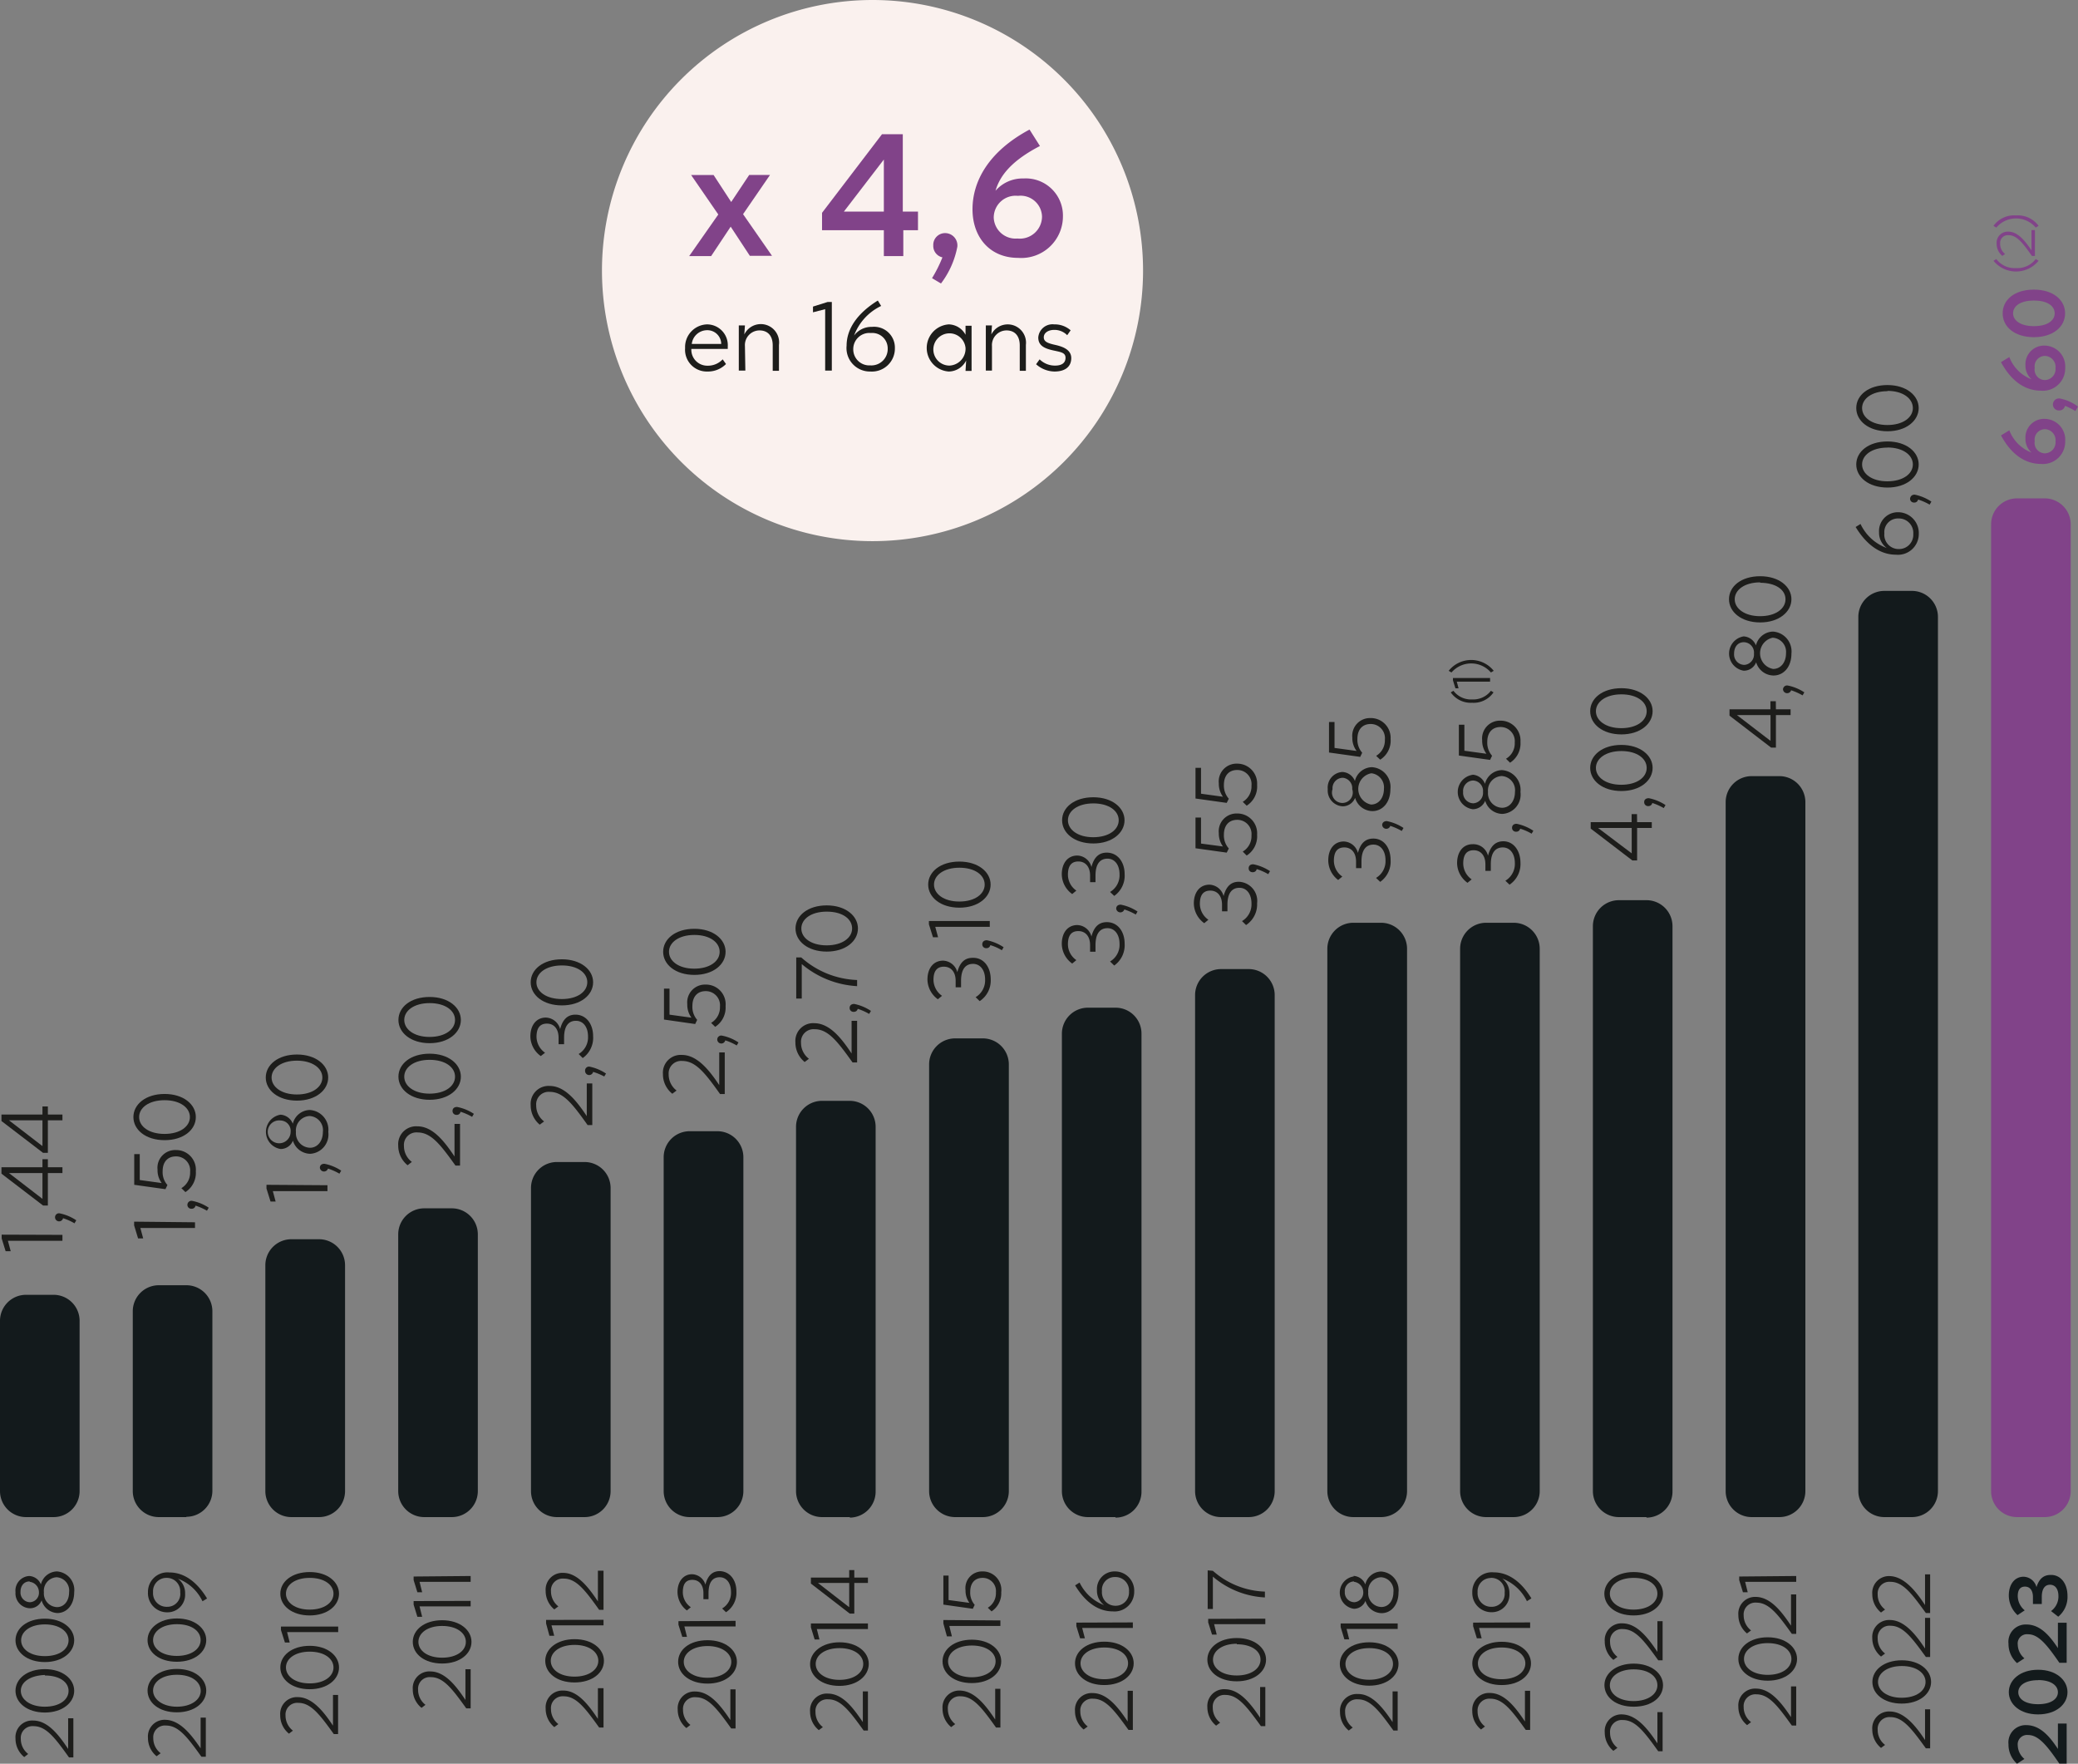 <?xml version="1.0" encoding="utf-8"?>
<svg xmlns="http://www.w3.org/2000/svg" viewBox="0 0 199.7 169.48">
  <rect x="0" y="0" width="199.7" height="169.48" fill="#808080" stroke="none"/>
  <defs>
    <style>.cls-1{fill:#faf1ee;}.cls-2{fill:#1d1d1b;}.cls-3,.cls-6{fill:#131a1c;}.cls-4,.cls-5{fill:#814389;}.cls-5,.cls-6{fill-rule:evenodd;}</style>
  </defs>
  <g id="Calque_2" data-name="Calque 2">
    <g id="Calque_1-2" data-name="Calque 1">
      <path class="cls-1" d="M109.85,26a26,26,0,1,1-26-26,26,26,0,0,1,26,26"/>
      <path class="cls-2" d="M172.62,151.44V152h-4.91l.25,1h-.46l-.36-1.17v-.34Z"/>
      <path class="cls-2" d="M172.12,156.21v-3h.5V157h-.42c-1.33-1.86-2.19-3-3.4-3a1.13,1.13,0,0,0-1.23,1.22,1.83,1.83,0,0,0,.71,1.45l-.39.29a2.28,2.28,0,0,1-.83-1.77,1.61,1.61,0,0,1,1.7-1.74C170.16,153.48,171.22,154.86,172.12,156.21Z"/>
      <path class="cls-2" d="M169.88,157.33c1.7,0,2.82.94,2.82,2.08s-1.11,2.09-2.82,2.09-2.82-.94-2.82-2.09S168.17,157.33,169.88,157.33Zm0,.56c-1.41,0-2.28.68-2.28,1.52s.87,1.53,2.28,1.53,2.28-.68,2.28-1.53S171.29,157.89,169.88,157.89Z"/>
      <path class="cls-2" d="M172.12,165v-2.95h.5v3.76h-.42c-1.33-1.85-2.19-3-3.4-3a1.13,1.13,0,0,0-1.23,1.22,1.81,1.81,0,0,0,.71,1.45l-.38.29a2.25,2.25,0,0,1-.84-1.77,1.61,1.61,0,0,1,1.7-1.74C170.16,162.27,171.22,163.65,172.12,165Z"/>
      <path class="cls-2" d="M2.8,151.44a1.27,1.27,0,0,1,1.13.81A1.63,1.63,0,0,1,5.46,151a1.79,1.79,0,0,1,1.67,2c0,1.22-.72,2-1.62,2A1.65,1.65,0,0,1,4,153.78a1.19,1.19,0,0,1-1.11.76A1.43,1.43,0,0,1,1.49,153,1.41,1.41,0,0,1,2.8,151.44Zm.05.52c-.56,0-.88.44-.88,1a.93.93,0,0,0,.92,1,.91.91,0,0,0,.85-1A1,1,0,0,0,2.85,152Zm2.58-.4A1.3,1.3,0,0,0,4.22,153a1.31,1.31,0,0,0,1.26,1.43c.68,0,1.16-.59,1.16-1.43A1.28,1.28,0,0,0,5.43,151.56Z"/>
      <path class="cls-2" d="M4.31,155.54c1.7,0,2.82.94,2.82,2.08S6,159.71,4.31,159.71s-2.82-.94-2.82-2.09S2.6,155.54,4.31,155.54Zm0,.55c-1.41,0-2.28.69-2.28,1.53s.87,1.52,2.28,1.52,2.28-.67,2.28-1.52S5.72,156.09,4.31,156.09Z"/>
      <path class="cls-2" d="M4.31,160.39c1.7,0,2.82.94,2.82,2.08S6,164.56,4.31,164.56s-2.82-.94-2.82-2.09S2.6,160.39,4.31,160.39Zm0,.56C2.9,161,2,161.63,2,162.47S2.9,164,4.31,164s2.28-.67,2.28-1.52S5.72,161,4.31,161Z"/>
      <path class="cls-2" d="M6.55,168.06v-2.95h.5v3.76H6.63c-1.33-1.86-2.19-3-3.4-3A1.13,1.13,0,0,0,2,167.1a1.8,1.8,0,0,0,.71,1.44l-.38.3a2.27,2.27,0,0,1-.84-1.78,1.6,1.6,0,0,1,1.7-1.73C4.59,165.33,5.65,166.71,6.55,168.06Z"/>
      <path class="cls-2" d="M14.22,153a1.87,1.87,0,0,1,2.06-1.9c1.33,0,2.58.79,3.62,2.5l-.44.27a4.25,4.25,0,0,0-2.36-2.17,1.71,1.71,0,0,1,.69,1.43,1.69,1.69,0,0,1-1.7,1.8A1.84,1.84,0,0,1,14.22,153ZM16,151.62A1.28,1.28,0,0,0,14.71,153a1.3,1.3,0,0,0,1.35,1.4A1.24,1.24,0,0,0,17.32,153,1.29,1.29,0,0,0,16,151.62Z"/>
      <path class="cls-2" d="M17,155.52c1.7,0,2.82.94,2.82,2.08s-1.11,2.08-2.83,2.08-2.81-.93-2.81-2.08S15.33,155.52,17,155.52Zm0,.55c-1.41,0-2.29.69-2.29,1.53s.88,1.52,2.28,1.52,2.29-.67,2.29-1.52S18.45,156.07,17,156.07Z"/>
      <path class="cls-2" d="M17,160.37c1.7,0,2.82.94,2.82,2.08s-1.11,2.09-2.83,2.09-2.81-.94-2.81-2.09S15.33,160.37,17,160.37Zm0,.56c-1.41,0-2.29.68-2.29,1.52S15.63,164,17,164s2.29-.67,2.29-1.52S18.45,160.93,17,160.93Z"/>
      <path class="cls-2" d="M19.28,168v-2.95h.5v3.76h-.42c-1.33-1.85-2.19-3-3.4-3a1.12,1.12,0,0,0-1.23,1.21,1.81,1.81,0,0,0,.71,1.45l-.39.29a2.26,2.26,0,0,1-.83-1.77,1.6,1.6,0,0,1,1.7-1.73C17.32,165.31,18.38,166.68,19.28,168Z"/>
      <path class="cls-2" d="M6,118.66v.57H.76l.27,1H.54L.16,119v-.36Z"/>
      <path class="cls-2" d="M5.72,116.59a4.44,4.44,0,0,1,1.61.67l-.17.29a5.44,5.44,0,0,0-1.1-.49.39.39,0,0,1-.77-.08A.38.38,0,0,1,5.72,116.59Z"/>
      <path class="cls-2" d="M4.6,112.16H6v.56H4.6v3.12H4.14l-4-3.06v-.62H4.08v-.77H4.6Zm-.52.56H.86l3.22,2.48Z"/>
      <path class="cls-2" d="M4.6,107.1H6v.55H4.6v3.13H4.14l-4-3.06v-.62H4.08v-.78H4.6Zm-.52.55H.86l3.22,2.48Z"/>
      <path class="cls-2" d="M18.74,117.45V118H13.49l.27,1h-.49l-.38-1.25v-.36Z"/>
      <path class="cls-2" d="M18.45,115.39a4.37,4.37,0,0,1,1.61.66l-.17.29a5.69,5.69,0,0,0-1.1-.49.36.36,0,0,1-.38.3.37.37,0,0,1-.4-.38A.39.39,0,0,1,18.45,115.39Z"/>
      <path class="cls-2" d="M18.82,112.55a2.2,2.2,0,0,1-1,2l-.39-.38a1.72,1.72,0,0,0,.84-1.56,1.35,1.35,0,0,0-1.37-1.49c-.74,0-1.27.48-1.27,1.43a1.85,1.85,0,0,0,.46,1.32l-.19.4-3-.42V110.9h.53v2.49l2.11.29a2.05,2.05,0,0,1-.4-1.29,1.7,1.7,0,0,1,1.76-1.88A1.89,1.89,0,0,1,18.82,112.55Z"/>
      <path class="cls-2" d="M15.82,105.12c1.81,0,3,1,3,2.22s-1.18,2.22-3,2.22-3-1-3-2.22S14,105.12,15.82,105.12Zm0,.6c-1.51,0-2.45.72-2.45,1.62s.94,1.62,2.44,1.62,2.44-.72,2.44-1.62S17.31,105.72,15.82,105.72Z"/>
      <path class="cls-2" d="M29.77,151.06c1.69,0,2.81.94,2.81,2.08s-1.11,2.09-2.82,2.09-2.82-.94-2.82-2.09S28.05,151.06,29.77,151.06Zm0,.56c-1.42,0-2.29.68-2.29,1.52s.87,1.53,2.28,1.53,2.29-.68,2.29-1.53S31.17,151.62,29.77,151.62Z"/>
      <path class="cls-2" d="M32.5,156.3v.53H27.59l.25,1h-.46L27,156.63v-.33Z"/>
      <path class="cls-2" d="M29.77,158.15c1.69,0,2.81.94,2.81,2.08s-1.11,2.09-2.82,2.09-2.82-.94-2.82-2.09S28.05,158.15,29.77,158.15Zm0,.56c-1.42,0-2.29.68-2.29,1.52s.87,1.53,2.28,1.53,2.29-.68,2.29-1.53S31.17,158.71,29.77,158.71Z"/>
      <path class="cls-2" d="M32,165.82v-2.95h.49v3.76h-.41c-1.34-1.86-2.2-3-3.41-3a1.13,1.13,0,0,0-1.23,1.22,1.83,1.83,0,0,0,.71,1.45l-.38.29a2.25,2.25,0,0,1-.84-1.77,1.61,1.61,0,0,1,1.71-1.74C30,163.09,31.11,164.47,32,165.82Z"/>
      <path class="cls-2" d="M31.47,113.89v.57H26.22l.27,1H26l-.39-1.25v-.36Z"/>
      <path class="cls-2" d="M31.18,111.83a4.43,4.43,0,0,1,1.61.66l-.17.29a5.69,5.69,0,0,0-1.1-.49.4.4,0,0,1-.78-.08C30.74,112,30.88,111.83,31.18,111.83Z"/>
      <path class="cls-2" d="M26.93,107.11a1.36,1.36,0,0,1,1.21.87,1.72,1.72,0,0,1,1.62-1.32,1.9,1.9,0,0,1,1.79,2.11,1.86,1.86,0,0,1-1.73,2.1,1.77,1.77,0,0,1-1.67-1.26,1.27,1.27,0,0,1-1.18.8,1.67,1.67,0,0,1,0-3.3Zm.05.56a1.1,1.1,0,1,0,.95,1.1A1,1,0,0,0,27,107.67Zm2.76-.43a1.39,1.39,0,0,0-1.3,1.53,1.4,1.4,0,0,0,1.35,1.52c.72,0,1.24-.63,1.24-1.52A1.36,1.36,0,0,0,29.74,107.24Z"/>
      <path class="cls-2" d="M28.54,101.33c1.81,0,3,1,3,2.21s-1.19,2.22-3,2.22-3-1-3-2.22S26.72,101.33,28.54,101.33Zm0,.59c-1.51,0-2.44.73-2.44,1.62s.93,1.63,2.43,1.63,2.45-.72,2.45-1.63S30,101.92,28.54,101.92Z"/>
      <path class="cls-2" d="M45.23,151.44V152H40.32l.25,1h-.46l-.36-1.17v-.34Z"/>
      <path class="cls-2" d="M45.23,153.83v.53H40.32l.25,1h-.46l-.36-1.17v-.34Z"/>
      <path class="cls-2" d="M42.49,155.69c1.7,0,2.82.94,2.82,2.08s-1.11,2.08-2.82,2.08-2.82-.93-2.82-2.08S40.78,155.69,42.49,155.69Zm0,.55c-1.41,0-2.28.69-2.28,1.53s.87,1.52,2.28,1.52,2.28-.67,2.28-1.52S43.9,156.24,42.49,156.24Z"/>
      <path class="cls-2" d="M44.73,163.35V160.4h.5v3.76h-.42c-1.33-1.85-2.19-3-3.4-3a1.12,1.12,0,0,0-1.23,1.21,1.81,1.81,0,0,0,.71,1.45l-.38.29a2.25,2.25,0,0,1-.84-1.77,1.6,1.6,0,0,1,1.7-1.73C42.77,160.63,43.83,162,44.73,163.35Z"/>
      <path class="cls-2" d="M43.68,111.13V108h.53v4h-.44c-1.43-2-2.34-3.18-3.63-3.18a1.2,1.2,0,0,0-1.32,1.29,1.91,1.91,0,0,0,.76,1.54l-.41.32a2.42,2.42,0,0,1-.9-1.89,1.72,1.72,0,0,1,1.82-1.85C41.59,108.22,42.72,109.69,43.68,111.13Z"/>
      <path class="cls-2" d="M43.93,106.37a4.43,4.43,0,0,1,1.61.66l-.17.29a5.48,5.48,0,0,0-1.11-.49.36.36,0,0,1-.37.3.37.37,0,0,1-.4-.38C43.49,106.53,43.63,106.37,43.93,106.37Z"/>
      <path class="cls-2" d="M41.29,101.25c1.81,0,3,1,3,2.21s-1.19,2.22-3,2.22-3-1-3-2.22S39.46,101.25,41.29,101.25Zm0,.59c-1.51,0-2.44.73-2.44,1.62s.93,1.63,2.43,1.63,2.45-.72,2.45-1.63S42.79,101.84,41.29,101.84Z"/>
      <path class="cls-2" d="M41.29,95.8c1.81,0,3,1,3,2.21s-1.19,2.23-3,2.23-3-1-3-2.23S39.46,95.8,41.29,95.8Zm0,.59c-1.51,0-2.44.73-2.44,1.62s.93,1.63,2.43,1.63,2.45-.72,2.45-1.63S42.79,96.39,41.29,96.39Z"/>
      <path class="cls-2" d="M96.22,153a2.07,2.07,0,0,1-.93,1.84l-.36-.35a1.63,1.63,0,0,0,.78-1.47,1.27,1.27,0,0,0-1.28-1.4c-.7,0-1.19.45-1.19,1.34a1.76,1.76,0,0,0,.43,1.25l-.18.38-2.83-.4V151.4h.5v2.35l2,.27a2,2,0,0,1-.37-1.21A1.6,1.6,0,0,1,94.41,151,1.78,1.78,0,0,1,96.22,153Z"/>
      <path class="cls-2" d="M96.14,155.71v.53H91.23l.25,1H91L90.66,156v-.33Z"/>
      <path class="cls-2" d="M93.4,157.56c1.7,0,2.82.94,2.82,2.08s-1.11,2.09-2.83,2.09-2.81-.94-2.81-2.09S91.69,157.56,93.4,157.56Zm0,.56c-1.41,0-2.29.68-2.29,1.52s.88,1.53,2.28,1.53,2.29-.68,2.29-1.53S94.81,158.12,93.4,158.12Z"/>
      <path class="cls-2" d="M95.64,165.23v-2.95h.5V166h-.42c-1.33-1.86-2.19-3-3.4-3a1.13,1.13,0,0,0-1.23,1.22,1.83,1.83,0,0,0,.71,1.45l-.39.29a2.27,2.27,0,0,1-.83-1.77,1.61,1.61,0,0,1,1.7-1.74C93.68,162.5,94.74,163.88,95.64,165.23Z"/>
      <path class="cls-2" d="M95.21,94.11a2.37,2.37,0,0,1-1.06,2.09l-.39-.38a1.88,1.88,0,0,0,.91-1.7c0-.91-.47-1.5-1.16-1.5s-1.15.48-1.15,1.62v.63h-.52v-.63c0-.83-.44-1.35-1.13-1.35s-1,.45-1,1.27a1.9,1.9,0,0,0,.82,1.53l-.4.33a2.38,2.38,0,0,1-1-1.89c0-1.1.59-1.82,1.5-1.82A1.46,1.46,0,0,1,92,93.42c.28-1.08.84-1.38,1.47-1.38C94.53,92,95.21,92.92,95.21,94.11Z"/>
      <path class="cls-2" d="M94.84,90.35a4.51,4.51,0,0,1,1.61.67l-.17.29a4.55,4.55,0,0,0-1.11-.49.36.36,0,0,1-.38.29.36.36,0,0,1-.39-.37C94.4,90.52,94.54,90.35,94.84,90.35Z"/>
      <path class="cls-2" d="M95.12,88.5v.56H89.88l.27,1h-.49l-.39-1.24V88.5Z"/>
      <path class="cls-2" d="M92.2,82.79c1.81,0,3,1,3,2.21s-1.19,2.22-3,2.22-3-1-3-2.22S90.37,82.79,92.2,82.79Zm0,.59c-1.51,0-2.44.73-2.44,1.62s.93,1.63,2.43,1.63,2.44-.72,2.44-1.63S93.7,83.38,92.2,83.38Z"/>
      <path class="cls-2" d="M109,152.93a1.89,1.89,0,0,1-2.07,1.91c-1.33,0-2.58-.8-3.61-2.5l.43-.27a4.32,4.32,0,0,0,2.36,2.17,1.73,1.73,0,0,1-.69-1.44,1.69,1.69,0,0,1,1.71-1.8A1.85,1.85,0,0,1,109,152.93Zm-1.79,1.37a1.28,1.28,0,0,0,1.29-1.36,1.3,1.3,0,0,0-1.34-1.4,1.23,1.23,0,0,0-1.26,1.35A1.29,1.29,0,0,0,107.16,154.3Z"/>
      <path class="cls-2" d="M108.87,155.9v.53H104l.26,1h-.46l-.36-1.17v-.34Z"/>
      <path class="cls-2" d="M106.13,157.75c1.7,0,2.82.94,2.82,2.08s-1.12,2.09-2.83,2.09-2.81-.94-2.81-2.09S104.42,157.75,106.13,157.75Zm0,.56c-1.41,0-2.29.68-2.29,1.52s.88,1.53,2.28,1.53,2.29-.68,2.29-1.53S107.54,158.31,106.13,158.31Z"/>
      <path class="cls-2" d="M108.37,165.42v-2.95h.5v3.76h-.42c-1.33-1.85-2.19-3-3.4-3a1.13,1.13,0,0,0-1.23,1.22,1.81,1.81,0,0,0,.71,1.45l-.39.29a2.27,2.27,0,0,1-.83-1.77,1.6,1.6,0,0,1,1.7-1.73C106.41,162.7,107.47,164.07,108.37,165.42Z"/>
      <path class="cls-2" d="M108.08,90.68a2.4,2.4,0,0,1-1,2.1l-.4-.39a1.85,1.85,0,0,0,.91-1.69c0-.91-.47-1.51-1.16-1.51s-1.15.48-1.15,1.63v.63h-.52v-.63c0-.84-.44-1.35-1.13-1.35s-1,.44-1,1.27a1.85,1.85,0,0,0,.81,1.52l-.4.33a2.37,2.37,0,0,1-1-1.89c0-1.1.59-1.81,1.49-1.81a1.45,1.45,0,0,1,1.36,1.1c.28-1.08.85-1.38,1.48-1.38C107.41,88.61,108.08,89.5,108.08,90.68Z"/>
      <path class="cls-2" d="M107.71,86.93a4.43,4.43,0,0,1,1.61.66l-.17.29a5.69,5.69,0,0,0-1.1-.49.4.4,0,0,1-.78-.08C107.27,87.1,107.41,86.93,107.71,86.93Z"/>
      <path class="cls-2" d="M108.08,84a2.38,2.38,0,0,1-1,2.09l-.4-.38a1.87,1.87,0,0,0,.91-1.7c0-.91-.47-1.5-1.16-1.5s-1.15.48-1.15,1.62v.64h-.52v-.64c0-.83-.44-1.35-1.13-1.35s-1,.45-1,1.27a1.86,1.86,0,0,0,.81,1.53l-.4.33a2.37,2.37,0,0,1-1-1.89c0-1.1.59-1.81,1.49-1.81a1.45,1.45,0,0,1,1.36,1.1c.28-1.08.85-1.38,1.48-1.38C107.41,81.94,108.08,82.83,108.08,84Z"/>
      <path class="cls-2" d="M105.07,76.61c1.81,0,3,1,3,2.21s-1.19,2.23-3,2.23-3-1-3-2.23S103.25,76.61,105.07,76.61Zm0,.59c-1.51,0-2.44.73-2.44,1.62s.93,1.63,2.43,1.63,2.45-.72,2.45-1.63S106.57,77.2,105.07,77.2Z"/>
      <path class="cls-2" d="M116.56,150.94a7.91,7.91,0,0,0,5,2v.56a8.34,8.34,0,0,1-5-2v3.11h-.5v-3.71Z"/>
      <path class="cls-2" d="M121.6,155.54v.53h-4.92l.25,1h-.45l-.37-1.17v-.34Z"/>
      <path class="cls-2" d="M118.86,157.4c1.69,0,2.81.94,2.81,2.08s-1.11,2.08-2.82,2.08-2.82-.93-2.82-2.08S117.15,157.4,118.86,157.4Zm0,.55c-1.41,0-2.29.69-2.29,1.53s.88,1.52,2.28,1.52,2.29-.67,2.29-1.52S120.26,158,118.86,158Z"/>
      <path class="cls-2" d="M121.1,165.06v-2.95h.5v3.76h-.42c-1.34-1.85-2.2-3-3.4-3a1.12,1.12,0,0,0-1.23,1.21,1.78,1.78,0,0,0,.71,1.45l-.39.29a2.28,2.28,0,0,1-.84-1.77,1.61,1.61,0,0,1,1.71-1.73C119.13,162.34,120.2,163.71,121.1,165.06Z"/>
      <path class="cls-2" d="M120.81,86.8a2.37,2.37,0,0,1-1.06,2.09l-.39-.38a1.87,1.87,0,0,0,.91-1.7c0-.91-.47-1.5-1.16-1.5s-1.15.48-1.15,1.62v.64h-.52v-.64c0-.83-.44-1.35-1.13-1.35s-1,.45-1,1.27a1.87,1.87,0,0,0,.82,1.53l-.4.33a2.38,2.38,0,0,1-1-1.89c0-1.1.59-1.81,1.5-1.81a1.46,1.46,0,0,1,1.36,1.1c.28-1.08.84-1.38,1.47-1.38A1.84,1.84,0,0,1,120.81,86.8Z"/>
      <path class="cls-2" d="M120.44,83.05a4.43,4.43,0,0,1,1.61.66l-.17.29a5.48,5.48,0,0,0-1.11-.49.36.36,0,0,1-.38.3.36.36,0,0,1-.39-.38C120,83.21,120.14,83.05,120.44,83.05Z"/>
      <path class="cls-2" d="M120.81,80.21a2.19,2.19,0,0,1-1,2l-.38-.38a1.72,1.72,0,0,0,.84-1.56,1.36,1.36,0,0,0-1.38-1.49c-.74,0-1.27.48-1.27,1.43a1.86,1.86,0,0,0,.47,1.32l-.2.4-3-.42V78.56h.53v2.5l2.11.28a2.11,2.11,0,0,1-.4-1.28,1.71,1.71,0,0,1,1.76-1.89A1.9,1.9,0,0,1,120.81,80.21Z"/>
      <path class="cls-2" d="M120.81,75.42a2.18,2.18,0,0,1-1,2l-.38-.37a1.73,1.73,0,0,0,.84-1.56,1.36,1.36,0,0,0-1.38-1.5c-.74,0-1.27.48-1.27,1.43a1.9,1.9,0,0,0,.47,1.33l-.2.4-3-.42V73.78h.53v2.49l2.11.29a2.13,2.13,0,0,1-.4-1.29,1.71,1.71,0,0,1,1.76-1.89A1.91,1.91,0,0,1,120.81,75.42Z"/>
      <path class="cls-2" d="M185,154.23v-2.95h.49V155h-.41c-1.34-1.85-2.2-3-3.4-3a1.12,1.12,0,0,0-1.23,1.21,1.78,1.78,0,0,0,.71,1.45l-.39.29a2.27,2.27,0,0,1-.84-1.77,1.61,1.61,0,0,1,1.71-1.73C183,151.51,184.11,152.88,185,154.23Z"/>
      <path class="cls-2" d="M185,158.41v-2.95h.49v3.76h-.41c-1.34-1.85-2.2-3-3.4-3a1.13,1.13,0,0,0-1.23,1.22,1.79,1.79,0,0,0,.71,1.45l-.39.29a2.28,2.28,0,0,1-.84-1.77,1.62,1.62,0,0,1,1.71-1.74C183,155.68,184.11,157.06,185,158.41Z"/>
      <path class="cls-2" d="M182.77,159.54c1.69,0,2.81.94,2.81,2.08s-1.11,2.08-2.82,2.08-2.82-.93-2.82-2.08S181.06,159.54,182.77,159.54Zm0,.55c-1.41,0-2.29.69-2.29,1.53s.88,1.52,2.28,1.52,2.29-.67,2.29-1.52S184.17,160.09,182.77,160.09Z"/>
      <path class="cls-2" d="M185,167.2v-2.95h.49V168h-.41c-1.34-1.85-2.2-3-3.4-3a1.13,1.13,0,0,0-1.23,1.22,1.78,1.78,0,0,0,.71,1.45l-.39.29a2.28,2.28,0,0,1-.84-1.77,1.61,1.61,0,0,1,1.71-1.73C183,164.48,184.11,165.85,185,167.2Z"/>
      <path class="cls-3" d="M198.69,153.35a2.45,2.45,0,0,1-.89,2l-.69-.54a1.74,1.74,0,0,0,.71-1.43c0-.73-.34-1.1-.81-1.1s-.79.36-.79,1.18v.67h-.85v-.67c0-.63-.29-1-.76-1s-.7.31-.7.92a1.8,1.8,0,0,0,.67,1.36l-.69.46a2.58,2.58,0,0,1-.84-1.88c0-1.1.58-1.81,1.42-1.81a1.32,1.32,0,0,1,1.24,1c.28-.9.78-1.17,1.35-1.17C198,151.3,198.69,152.13,198.69,153.35Z"/>
      <path class="cls-3" d="M197.77,158.37v-2.44h.84v3.85h-.7c-1.17-1.7-2-2.74-3-2.74a.89.89,0,0,0-1,1,1.77,1.77,0,0,0,.64,1.31l-.71.46a2.48,2.48,0,0,1-.82-1.87,1.66,1.66,0,0,1,1.7-1.84C196.08,156.09,197,157.21,197.77,158.37Z"/>
      <path class="cls-3" d="M195.87,160.45c1.74,0,2.82,1,2.82,2.15s-1.07,2.14-2.83,2.14-2.81-1-2.81-2.14S194.11,160.45,195.87,160.45Zm0,1c-1.25,0-1.91.51-1.91,1.16s.66,1.15,1.9,1.15,1.91-.5,1.91-1.15S197.11,161.44,195.87,161.44Z"/>
      <path class="cls-3" d="M197.77,168.06v-2.44h.84v3.85h-.7c-1.17-1.71-2-2.75-3-2.75a.9.9,0,0,0-1,1,1.76,1.76,0,0,0,.64,1.3l-.71.46a2.46,2.46,0,0,1-.82-1.87,1.66,1.66,0,0,1,1.7-1.84C196.08,165.77,197,166.89,197.77,168.06Z"/>
      <path class="cls-2" d="M69.12,104.27v-3.14h.53v4H69.2c-1.42-2-2.34-3.18-3.63-3.18a1.2,1.2,0,0,0-1.31,1.29,1.93,1.93,0,0,0,.76,1.55l-.41.31a2.39,2.39,0,0,1-.9-1.89,1.71,1.71,0,0,1,1.82-1.84C67,101.37,68.16,102.83,69.12,104.27Z"/>
      <path class="cls-2" d="M69.36,99.51a4.37,4.37,0,0,1,1.61.66l-.17.29a5.44,5.44,0,0,0-1.1-.49.39.39,0,0,1-.77-.08A.38.38,0,0,1,69.36,99.51Z"/>
      <path class="cls-2" d="M69.73,96.67a2.2,2.2,0,0,1-1,2l-.39-.38a1.73,1.73,0,0,0,.85-1.56,1.36,1.36,0,0,0-1.38-1.49c-.74,0-1.27.48-1.27,1.43A1.88,1.88,0,0,0,67,98l-.19.4-3-.43V95h.53v2.5l2.11.29a2.07,2.07,0,0,1-.4-1.29,1.71,1.71,0,0,1,1.76-1.89A1.89,1.89,0,0,1,69.73,96.67Z"/>
      <path class="cls-2" d="M66.73,89.25c1.81,0,3,1,3,2.21s-1.18,2.22-3,2.22-3-1-3-2.22S64.9,89.25,66.73,89.25Zm0,.59c-1.51,0-2.44.73-2.44,1.62s.93,1.62,2.43,1.62,2.44-.72,2.44-1.62S68.23,89.84,66.73,89.84Z"/>
      <path class="cls-2" d="M157.33,79h1.41v.56h-1.41v3.12h-.46l-4-3.06V79h3.93v-.77h.52Zm-.52.56h-3.23L156.81,82Z"/>
      <path class="cls-2" d="M158.45,76.7a4.43,4.43,0,0,1,1.61.66l-.17.29a5.69,5.69,0,0,0-1.1-.49.38.38,0,0,1-.38.3.37.37,0,0,1-.4-.38C158,76.86,158.16,76.7,158.45,76.7Z"/>
      <path class="cls-2" d="M155.82,71.58c1.81,0,3,1,3,2.21s-1.19,2.22-3,2.22-3-1-3-2.22S154,71.58,155.82,71.58Zm0,.59c-1.51,0-2.45.73-2.45,1.62s.94,1.62,2.44,1.62,2.44-.71,2.44-1.62S157.31,72.17,155.82,72.17Z"/>
      <path class="cls-2" d="M155.82,66.13c1.81,0,3,1,3,2.21s-1.19,2.23-3,2.23-3-1-3-2.23S154,66.13,155.82,66.13Zm0,.59c-1.51,0-2.45.73-2.45,1.62s.94,1.63,2.44,1.63,2.44-.72,2.44-1.63S157.31,66.72,155.82,66.72Z"/>
      <path class="cls-2" d="M70.77,152.92a2.23,2.23,0,0,1-1,2l-.37-.36a1.74,1.74,0,0,0,.85-1.59c0-.86-.44-1.41-1.09-1.41s-1.07.45-1.07,1.52v.59h-.49v-.59c0-.78-.41-1.27-1.06-1.27s-.92.42-.92,1.2a1.76,1.76,0,0,0,.77,1.43l-.38.31a2.24,2.24,0,0,1-.9-1.77c0-1,.56-1.71,1.4-1.71a1.38,1.38,0,0,1,1.28,1c.26-1,.79-1.3,1.38-1.3C70.13,151,70.77,151.81,70.77,152.92Z"/>
      <path class="cls-2" d="M70.69,155.75v.54H65.77l.25,1h-.45l-.37-1.17v-.34Z"/>
      <path class="cls-2" d="M68,157.61c1.7,0,2.82.94,2.82,2.08s-1.12,2.09-2.83,2.09-2.82-.94-2.82-2.09S66.24,157.61,68,157.61Zm0,.56c-1.41,0-2.29.68-2.29,1.52s.88,1.53,2.28,1.53,2.29-.68,2.29-1.53S69.35,158.17,68,158.17Z"/>
      <path class="cls-2" d="M70.19,165.28v-2.95h.5v3.76h-.42c-1.33-1.86-2.19-3-3.4-3a1.12,1.12,0,0,0-1.23,1.21,1.81,1.81,0,0,0,.71,1.45l-.39.3a2.28,2.28,0,0,1-.83-1.77,1.61,1.61,0,0,1,1.7-1.74C68.23,162.55,69.29,163.93,70.19,165.28Z"/>
      <path class="cls-2" d="M82.1,151.59h1.31v.52H82.1v2.94h-.44l-3.73-2.88v-.58h3.68v-.72h.49Zm-.49.52h-3l3,2.33Z"/>
      <path class="cls-2" d="M83.41,156v.54H78.5l.25,1h-.46l-.36-1.17V156Z"/>
      <path class="cls-2" d="M80.68,157.81c1.69,0,2.81.94,2.81,2.08S82.38,162,80.67,162s-2.82-.94-2.82-2.09S79,157.81,80.68,157.81Zm0,.56c-1.41,0-2.29.68-2.29,1.52s.88,1.53,2.28,1.53,2.29-.68,2.29-1.53S82.08,158.37,80.68,158.37Z"/>
      <path class="cls-2" d="M82.92,165.48v-2.95h.49v3.76H83c-1.34-1.86-2.2-3-3.4-3a1.12,1.12,0,0,0-1.23,1.22,1.8,1.8,0,0,0,.71,1.45l-.39.29a2.26,2.26,0,0,1-.84-1.77,1.61,1.61,0,0,1,1.71-1.74C81,162.75,82,164.13,82.92,165.48Z"/>
      <path class="cls-2" d="M81.84,101.23V98.09h.53v4h-.44c-1.43-2-2.34-3.19-3.63-3.19a1.21,1.21,0,0,0-1.32,1.3,1.91,1.91,0,0,0,.76,1.54l-.41.31a2.41,2.41,0,0,1-.89-1.88,1.71,1.71,0,0,1,1.82-1.85C79.75,98.33,80.88,99.79,81.84,101.23Z"/>
      <path class="cls-2" d="M82.09,96.47a4.51,4.51,0,0,1,1.61.67l-.17.29a5.69,5.69,0,0,0-1.1-.49.37.37,0,0,1-.38.29.37.37,0,0,1-.4-.37C81.65,96.64,81.79,96.47,82.09,96.47Z"/>
      <path class="cls-2" d="M77,92a8.49,8.49,0,0,0,5.37,2.17v.59a9,9,0,0,1-5.32-2.12v3.31h-.53V92Z"/>
      <path class="cls-2" d="M79.45,87c1.81,0,3,1,3,2.22s-1.19,2.22-3,2.22-3-1-3-2.22S77.62,87,79.45,87Zm0,.6c-1.51,0-2.44.72-2.44,1.62s.93,1.62,2.43,1.62,2.45-.72,2.45-1.62S81,87.6,79.45,87.6Z"/>
      <path class="cls-2" d="M57.46,153.88v-2.95H58v3.76h-.42c-1.33-1.86-2.19-3-3.4-3a1.13,1.13,0,0,0-1.23,1.22,1.83,1.83,0,0,0,.71,1.45l-.39.29a2.28,2.28,0,0,1-.83-1.77,1.61,1.61,0,0,1,1.7-1.74C55.5,151.15,56.56,152.53,57.46,153.88Z"/>
      <path class="cls-2" d="M58,155.65v.53H53l.26,1h-.46L52.48,156v-.34Z"/>
      <path class="cls-2" d="M55.22,157.51c1.7,0,2.82.93,2.82,2.08s-1.11,2.08-2.83,2.08-2.81-.94-2.81-2.08S53.51,157.51,55.22,157.51Zm0,.55c-1.41,0-2.29.68-2.29,1.53s.88,1.52,2.28,1.52,2.29-.68,2.29-1.52S56.63,158.06,55.22,158.06Z"/>
      <path class="cls-2" d="M57.46,165.17v-2.95H58V166h-.42c-1.33-1.85-2.19-3-3.4-3a1.13,1.13,0,0,0-1.23,1.22,1.81,1.81,0,0,0,.71,1.45l-.39.29a2.27,2.27,0,0,1-.83-1.77,1.61,1.61,0,0,1,1.7-1.74C55.5,162.44,56.56,163.82,57.46,165.17Z"/>
      <path class="cls-2" d="M56.39,107.25v-3.14h.53v4h-.45c-1.42-2-2.34-3.19-3.63-3.19a1.2,1.2,0,0,0-1.31,1.3,1.91,1.91,0,0,0,.76,1.54l-.42.31A2.41,2.41,0,0,1,51,106.2a1.72,1.72,0,0,1,1.82-1.85C54.29,104.35,55.43,105.81,56.39,107.25Z"/>
      <path class="cls-2" d="M56.63,102.49a4.44,4.44,0,0,1,1.61.67l-.17.28A5.93,5.93,0,0,0,57,103a.39.39,0,0,1-.77-.08A.38.38,0,0,1,56.63,102.49Z"/>
      <path class="cls-2" d="M57,99.57a2.38,2.38,0,0,1-1,2.1l-.39-.39a1.86,1.86,0,0,0,.9-1.69c0-.91-.47-1.5-1.16-1.5s-1.14.48-1.14,1.62v.63h-.53v-.63c0-.83-.43-1.35-1.12-1.35s-1,.45-1,1.27a1.9,1.9,0,0,0,.82,1.53l-.41.32a2.37,2.37,0,0,1-1-1.88c0-1.11.59-1.82,1.49-1.82a1.47,1.47,0,0,1,1.37,1.11c.28-1.08.84-1.39,1.47-1.39C56.33,97.5,57,98.39,57,99.57Z"/>
      <path class="cls-2" d="M54,92.18c1.81,0,3,1,3,2.21s-1.18,2.22-3,2.22-3-1-3-2.22S52.17,92.18,54,92.18Zm0,.59c-1.51,0-2.45.72-2.45,1.62S52.49,96,54,96s2.44-.72,2.44-1.62S55.5,92.77,54,92.77Z"/>
      <path class="cls-2" d="M141.49,153a1.88,1.88,0,0,1,2.07-1.91c1.32,0,2.58.8,3.61,2.5l-.43.27a4.35,4.35,0,0,0-2.36-2.17,1.74,1.74,0,0,1,.68,1.43,1.69,1.69,0,0,1-1.7,1.8A1.84,1.84,0,0,1,141.49,153Zm1.78-1.37A1.28,1.28,0,0,0,142,153a1.3,1.3,0,0,0,1.34,1.4,1.24,1.24,0,0,0,1.26-1.35A1.29,1.29,0,0,0,143.27,151.62Z"/>
      <path class="cls-2" d="M147.05,155.9v.53h-4.91l.25,1h-.46l-.36-1.17v-.34Z"/>
      <path class="cls-2" d="M144.31,157.76c1.7,0,2.82.93,2.82,2.08s-1.11,2.08-2.82,2.08-2.82-.94-2.82-2.08S142.6,157.76,144.31,157.76Zm0,.55c-1.41,0-2.28.68-2.28,1.53s.87,1.52,2.28,1.52,2.28-.68,2.28-1.52S145.72,158.31,144.31,158.31Z"/>
      <path class="cls-2" d="M146.55,165.42v-2.95h.5v3.76h-.42c-1.33-1.85-2.19-3-3.4-3a1.13,1.13,0,0,0-1.23,1.22,1.81,1.81,0,0,0,.71,1.45l-.38.29a2.25,2.25,0,0,1-.84-1.77,1.61,1.61,0,0,1,1.7-1.74C144.59,162.69,145.65,164.07,146.55,165.42Z"/>
      <path class="cls-2" d="M143.28,66.38l.25.15a2.31,2.31,0,0,1-2.05,1,2.34,2.34,0,0,1-2.06-1l.26-.15a2.11,2.11,0,0,0,1.8.83A2.14,2.14,0,0,0,143.28,66.38Z"/>
      <path class="cls-2" d="M130.07,151.43a1.29,1.29,0,0,1,1.14.82,1.59,1.59,0,0,1,1.52-1.24,1.79,1.79,0,0,1,1.67,2c0,1.22-.72,2-1.62,2a1.65,1.65,0,0,1-1.56-1.18,1.19,1.19,0,0,1-1.11.76,1.57,1.57,0,0,1,0-3.11Zm.05.53a.91.91,0,0,0-.88,1,.93.93,0,0,0,.92,1,.92.92,0,0,0,.85-1A1,1,0,0,0,130.12,152Zm2.59-.4a1.3,1.3,0,0,0-1.22,1.43,1.31,1.31,0,0,0,1.26,1.43c.68,0,1.16-.59,1.16-1.43A1.27,1.27,0,0,0,132.71,151.56Z"/>
      <path class="cls-2" d="M134.32,156v.53h-4.91l.25,1h-.46l-.36-1.18V156Z"/>
      <path class="cls-2" d="M131.59,157.81c1.69,0,2.81.94,2.81,2.08s-1.11,2.09-2.82,2.09-2.82-.94-2.82-2.09S129.87,157.81,131.59,157.81Zm0,.56c-1.42,0-2.29.68-2.29,1.52s.87,1.52,2.28,1.52,2.29-.67,2.29-1.52S133,158.37,131.59,158.37Z"/>
      <path class="cls-2" d="M133.83,165.48v-2.95h.49v3.76h-.41c-1.34-1.86-2.2-3-3.41-3a1.13,1.13,0,0,0-1.23,1.22A1.83,1.83,0,0,0,130,166l-.38.29a2.25,2.25,0,0,1-.84-1.77,1.61,1.61,0,0,1,1.71-1.74C131.86,162.75,132.93,164.13,133.83,165.48Z"/>
      <path class="cls-2" d="M133.64,82.65a2.38,2.38,0,0,1-1,2.09l-.4-.38a1.87,1.87,0,0,0,.91-1.7c0-.91-.47-1.5-1.16-1.5s-1.15.48-1.15,1.63v.63h-.52v-.63c0-.84-.44-1.36-1.13-1.36s-1,.45-1,1.28a1.85,1.85,0,0,0,.81,1.52l-.4.33a2.37,2.37,0,0,1-.95-1.89c0-1.1.59-1.81,1.49-1.81a1.45,1.45,0,0,1,1.36,1.1c.28-1.08.85-1.38,1.48-1.38C133,80.58,133.64,81.47,133.64,82.65Z"/>
      <path class="cls-2" d="M133.27,78.9a4.43,4.43,0,0,1,1.61.66l-.17.29a5.69,5.69,0,0,0-1.1-.49.4.4,0,0,1-.78-.08C132.83,79.06,133,78.9,133.27,78.9Z"/>
      <path class="cls-2" d="M129,74.18a1.36,1.36,0,0,1,1.21.87,1.72,1.72,0,0,1,1.63-1.33,1.9,1.9,0,0,1,1.78,2.11c0,1.3-.77,2.11-1.73,2.11a1.76,1.76,0,0,1-1.66-1.27,1.29,1.29,0,0,1-1.19.81,1.52,1.52,0,0,1-1.44-1.65A1.5,1.5,0,0,1,129,74.18Zm0,.56a1,1,0,0,0-.94,1.09,1,1,0,1,0,1.89,0A1,1,0,0,0,129.07,74.74Zm2.76-.43a1.53,1.53,0,0,0,0,3c.72,0,1.24-.62,1.24-1.52A1.36,1.36,0,0,0,131.83,74.31Z"/>
      <path class="cls-2" d="M133.64,71a2.17,2.17,0,0,1-1,2l-.39-.37a1.73,1.73,0,0,0,.84-1.56,1.36,1.36,0,0,0-1.37-1.5c-.74,0-1.27.48-1.27,1.43a1.87,1.87,0,0,0,.46,1.33l-.19.4-3-.42V69.38h.53v2.49l2.12.29a2.08,2.08,0,0,1-.41-1.29A1.7,1.7,0,0,1,131.7,69,1.9,1.9,0,0,1,133.64,71Z"/>
      <path class="cls-2" d="M146.12,82.91a2.39,2.39,0,0,1-1.05,2.1l-.4-.38a1.88,1.88,0,0,0,.91-1.7c0-.91-.47-1.5-1.16-1.5s-1.15.48-1.15,1.62v.63h-.52v-.63c0-.83-.44-1.35-1.13-1.35s-1,.45-1,1.27a1.88,1.88,0,0,0,.81,1.53l-.4.33a2.37,2.37,0,0,1-1-1.89c0-1.1.59-1.82,1.49-1.82A1.45,1.45,0,0,1,143,82.23c.28-1.08.85-1.39,1.48-1.39C145.45,80.84,146.12,81.73,146.12,82.91Z"/>
      <path class="cls-2" d="M145.75,79.16a4.51,4.51,0,0,1,1.61.67l-.17.28a5,5,0,0,0-1.1-.48.37.37,0,0,1-.38.29.37.37,0,0,1-.4-.37C145.31,79.33,145.45,79.16,145.75,79.16Z"/>
      <path class="cls-2" d="M141.5,74.44a1.37,1.37,0,0,1,1.21.88A1.72,1.72,0,0,1,144.33,74a1.91,1.91,0,0,1,1.79,2.11,1.86,1.86,0,0,1-1.73,2.1,1.75,1.75,0,0,1-1.66-1.26,1.3,1.3,0,0,1-1.19.81,1.67,1.67,0,0,1,0-3.31Zm.05.56a1,1,0,0,0-.94,1.1,1,1,0,0,0,1,1.09,1,1,0,0,0,.91-1.09A1,1,0,0,0,141.55,75Zm2.76-.43A1.39,1.39,0,0,0,143,76.1a1.4,1.4,0,0,0,1.35,1.52c.72,0,1.24-.63,1.24-1.52A1.36,1.36,0,0,0,144.31,74.57Z"/>
      <path class="cls-2" d="M146.12,71.29a2.2,2.2,0,0,1-1,2l-.39-.38a1.71,1.71,0,0,0,.84-1.56,1.36,1.36,0,0,0-1.37-1.49c-.74,0-1.27.48-1.27,1.43a1.88,1.88,0,0,0,.46,1.33l-.19.4-3-.42V69.64h.53v2.5l2.12.29a2.08,2.08,0,0,1-.41-1.29,1.71,1.71,0,0,1,1.76-1.89A1.91,1.91,0,0,1,146.12,71.29Z"/>
      <path class="cls-2" d="M143.2,65.15v.35H140l.17.64h-.3l-.24-.77v-.22Z"/>
      <path class="cls-2" d="M139.49,64.62l-.27-.16a2.77,2.77,0,0,1,4.33,0l-.27.16a2.5,2.5,0,0,0-3.79,0Z"/>
      <path class="cls-2" d="M68,35.7a2.09,2.09,0,0,1-2.16-2.25,2.18,2.18,0,0,1,2.1-2.28,2,2,0,0,1,2,2.12v.24H66.44A1.53,1.53,0,0,0,68,35.14a1.94,1.94,0,0,0,1.45-.61l.32.45A2.43,2.43,0,0,1,68,35.7Zm-1.52-2.65h2.83a1.33,1.33,0,0,0-1.37-1.32A1.49,1.49,0,0,0,66.48,33.05Z"/>
      <path class="cls-2" d="M71.63,35.61H71V31.27h.59l-.06.87a1.76,1.76,0,0,1,3.33,1v2.49h-.6V33.19c0-.94-.49-1.44-1.27-1.44a1.41,1.41,0,0,0-1.4,1.51Z"/>
      <path class="cls-2" d="M79.94,35.61H79.3v-5.9l-1.17.3v-.55l1.4-.44h.41Z"/>
      <path class="cls-2" d="M83.64,35.7a2.25,2.25,0,0,1-2.28-2.48c0-1.59,1-3.1,3-4.34l.32.52a5.12,5.12,0,0,0-2.6,2.84,2.08,2.08,0,0,1,1.72-.83A2,2,0,0,1,86,33.46,2.21,2.21,0,0,1,83.64,35.7ZM82,33.56a1.54,1.54,0,0,0,1.63,1.55,1.57,1.57,0,0,0,1.68-1.61A1.48,1.48,0,0,0,83.7,32,1.55,1.55,0,0,0,82,33.56Z"/>
      <path class="cls-2" d="M92.85,34.64a1.89,1.89,0,0,1-1.67,1.06,2.27,2.27,0,0,1,0-4.53,1.88,1.88,0,0,1,1.61,1v-.87h.58v4.34h-.58Zm-.06-1.2a1.55,1.55,0,1,0-1.55,1.69A1.62,1.62,0,0,0,92.79,33.44Z"/>
      <path class="cls-2" d="M95.33,35.61h-.59V31.27h.59l-.06.87a1.76,1.76,0,0,1,3.32,1v2.49H98V33.19c0-.94-.5-1.44-1.27-1.44a1.41,1.41,0,0,0-1.4,1.51Z"/>
      <path class="cls-2" d="M101.21,33.67c-.87-.19-1.43-.48-1.43-1.24a1.37,1.37,0,0,1,1.53-1.26,2.31,2.31,0,0,1,1.58.57l-.33.47a1.71,1.71,0,0,0-1.25-.51c-.58,0-1,.29-1,.71s.37.57,1.09.73,1.55.45,1.55,1.27-.58,1.29-1.61,1.29A2.72,2.72,0,0,1,99.57,35l.34-.47a2.09,2.09,0,0,0,1.49.6c.63,0,1-.25,1-.75S101.94,33.83,101.21,33.67Z"/>
      <path class="cls-4" d="M70.22,21.78l-1.88,2.83H66.23l2.8-4-2.61-3.79h2.16l1.69,2.59L72,16.81H74l-2.59,3.77,2.78,4H72.06Z"/>
      <path class="cls-4" d="M86.81,22.12v2.49H84.94V22.12H79V20.45l5.76-7.55h2v7.43h1.46v1.79Zm-1.87-1.79v-5l-3.84,5Z"/>
      <path class="cls-4" d="M92,23.72a8.44,8.44,0,0,1-1.57,3.52l-.86-.51a12.94,12.94,0,0,0,1-2,1.12,1.12,0,0,1-.88-1.15,1.13,1.13,0,0,1,1.15-1.18A1.18,1.18,0,0,1,92,23.72Z"/>
      <path class="cls-4" d="M97.85,24.78c-2.74,0-4.39-2-4.39-4.67s1.52-5.54,5.48-7.66l1,1.58c-2.75,1.43-3.85,2.86-4.27,4.3a3.44,3.44,0,0,1,2.69-1.18,3.57,3.57,0,0,1,3.79,3.65A4,4,0,0,1,97.85,24.78ZM95.5,20.92a2.1,2.1,0,0,0,2.28,2,2.13,2.13,0,0,0,2.36-2.1,2.06,2.06,0,0,0-2.31-2A2.1,2.1,0,0,0,95.5,20.92Z"/>
      <path class="cls-2" d="M157,151.06c1.7,0,2.82.94,2.82,2.08s-1.11,2.09-2.83,2.09-2.81-.94-2.81-2.09S155.33,151.06,157,151.06Zm0,.56c-1.41,0-2.29.68-2.29,1.52s.88,1.53,2.28,1.53,2.29-.68,2.29-1.53S158.44,151.62,157,151.62Z"/>
      <path class="cls-2" d="M159.28,158.73v-2.95h.5v3.76h-.42c-1.33-1.85-2.19-3-3.4-3a1.13,1.13,0,0,0-1.23,1.22,1.82,1.82,0,0,0,.71,1.45l-.39.29a2.27,2.27,0,0,1-.83-1.77,1.61,1.61,0,0,1,1.7-1.74C157.32,156,158.38,157.38,159.28,158.73Z"/>
      <path class="cls-2" d="M157,159.86c1.7,0,2.82.94,2.82,2.08S158.75,164,157,164s-2.81-.94-2.81-2.08S155.33,159.86,157,159.86Zm0,.55c-1.41,0-2.29.69-2.29,1.53s.88,1.52,2.28,1.52,2.29-.67,2.29-1.52S158.44,160.41,157,160.41Z"/>
      <path class="cls-2" d="M159.28,167.52v-3h.5v3.76h-.42c-1.33-1.85-2.19-3-3.4-3a1.13,1.13,0,0,0-1.23,1.22,1.81,1.81,0,0,0,.71,1.45l-.39.29a2.27,2.27,0,0,1-.83-1.77,1.6,1.6,0,0,1,1.7-1.73C157.32,164.8,158.38,166.17,159.28,167.52Z"/>
      <path class="cls-5" d="M196.5,145.78h-2.65a2.49,2.49,0,0,1-2.5-2.5V50.39a2.49,2.49,0,0,1,2.5-2.5h2.65a2.5,2.5,0,0,1,2.5,2.5v92.89a2.5,2.5,0,0,1-2.5,2.5"/>
      <path class="cls-6" d="M183.74,145.78h-2.65a2.5,2.5,0,0,1-2.5-2.5v-84a2.5,2.5,0,0,1,2.5-2.5h2.65a2.5,2.5,0,0,1,2.5,2.5v84a2.5,2.5,0,0,1-2.5,2.5"/>
      <path class="cls-6" d="M171,145.78h-2.66a2.5,2.5,0,0,1-2.5-2.5V77.08a2.5,2.5,0,0,1,2.5-2.5H171a2.5,2.5,0,0,1,2.5,2.5v66.2a2.5,2.5,0,0,1-2.5,2.5"/>
      <path class="cls-2" d="M170.67,68.16h1.41v.55h-1.41v3.13h-.46l-4-3.07v-.61h3.93v-.78h.52Zm-.52.55h-3.23l3.23,2.48Z"/>
      <path class="cls-2" d="M171.79,65.87a4.43,4.43,0,0,1,1.61.66l-.17.29a5.69,5.69,0,0,0-1.1-.49.4.4,0,0,1-.78-.08A.39.39,0,0,1,171.79,65.87Z"/>
      <path class="cls-2" d="M167.54,61.15a1.35,1.35,0,0,1,1.21.87,1.73,1.73,0,0,1,1.63-1.33,1.91,1.91,0,0,1,1.78,2.12c0,1.29-.76,2.1-1.72,2.1a1.76,1.76,0,0,1-1.67-1.27,1.27,1.27,0,0,1-1.19.81,1.67,1.67,0,0,1,0-3.3Zm.05.56c-.59,0-.94.46-.94,1.1a1,1,0,0,0,1,1.08,1,1,0,0,0,.91-1.08A1,1,0,0,0,167.59,61.71Zm2.76-.43a1.53,1.53,0,0,0,.05,3c.73,0,1.24-.62,1.24-1.51A1.36,1.36,0,0,0,170.35,61.28Z"/>
      <path class="cls-2" d="M169.16,55.37c1.81,0,3,1,3,2.21s-1.19,2.23-3,2.23-3-1-3-2.23S167.33,55.37,169.16,55.37Zm0,.59c-1.51,0-2.45.73-2.45,1.62s.94,1.63,2.44,1.63,2.44-.72,2.44-1.63S170.65,56,169.16,56Z"/>
      <path class="cls-6" d="M158.23,145.78h-2.65a2.5,2.5,0,0,1-2.5-2.5V89a2.5,2.5,0,0,1,2.5-2.5h2.65a2.5,2.5,0,0,1,2.5,2.5v54.33a2.5,2.5,0,0,1-2.5,2.5"/>
      <path class="cls-6" d="M145.47,145.78h-2.65a2.5,2.5,0,0,1-2.5-2.5V91.17a2.5,2.5,0,0,1,2.5-2.5h2.65a2.5,2.5,0,0,1,2.5,2.5v52.11a2.5,2.5,0,0,1-2.5,2.5"/>
      <path class="cls-6" d="M132.72,145.78h-2.66a2.5,2.5,0,0,1-2.5-2.5V91.17a2.5,2.5,0,0,1,2.5-2.5h2.66a2.5,2.5,0,0,1,2.5,2.5v52.11a2.5,2.5,0,0,1-2.5,2.5"/>
      <path class="cls-6" d="M120,145.78h-2.65a2.5,2.5,0,0,1-2.5-2.5V95.62a2.5,2.5,0,0,1,2.5-2.5H120a2.5,2.5,0,0,1,2.5,2.5v47.66a2.5,2.5,0,0,1-2.5,2.5"/>
      <path class="cls-6" d="M107.2,145.78h-2.65a2.5,2.5,0,0,1-2.5-2.5V99.33a2.5,2.5,0,0,1,2.5-2.5h2.65a2.49,2.49,0,0,1,2.5,2.5v44a2.49,2.49,0,0,1-2.5,2.5"/>
      <path class="cls-6" d="M94.45,145.78H91.79a2.5,2.5,0,0,1-2.5-2.5v-41a2.5,2.5,0,0,1,2.5-2.5h2.66a2.5,2.5,0,0,1,2.5,2.5v41a2.5,2.5,0,0,1-2.5,2.5"/>
      <path class="cls-6" d="M81.69,145.78H79a2.5,2.5,0,0,1-2.5-2.5v-35a2.5,2.5,0,0,1,2.5-2.5h2.65a2.5,2.5,0,0,1,2.5,2.5v35.05a2.5,2.5,0,0,1-2.5,2.5"/>
      <path class="cls-6" d="M68.94,145.78H66.28a2.5,2.5,0,0,1-2.5-2.5V111.2a2.5,2.5,0,0,1,2.5-2.5h2.66a2.5,2.5,0,0,1,2.5,2.5v32.08a2.5,2.5,0,0,1-2.5,2.5"/>
      <path class="cls-6" d="M56.18,145.78H53.53a2.49,2.49,0,0,1-2.5-2.5V114.16a2.49,2.49,0,0,1,2.5-2.5h2.65a2.5,2.5,0,0,1,2.5,2.5v29.12a2.5,2.5,0,0,1-2.5,2.5"/>
      <path class="cls-6" d="M43.42,145.78H40.77a2.5,2.5,0,0,1-2.5-2.5V118.61a2.5,2.5,0,0,1,2.5-2.5h2.65a2.5,2.5,0,0,1,2.5,2.5v24.67a2.5,2.5,0,0,1-2.5,2.5"/>
      <path class="cls-6" d="M30.67,145.78H28a2.5,2.5,0,0,1-2.5-2.5v-21.7a2.5,2.5,0,0,1,2.5-2.5h2.66a2.5,2.5,0,0,1,2.5,2.5v21.7a2.5,2.5,0,0,1-2.5,2.5"/>
      <path class="cls-6" d="M17.91,145.78H15.26a2.5,2.5,0,0,1-2.5-2.5V126a2.5,2.5,0,0,1,2.5-2.5h2.65a2.5,2.5,0,0,1,2.5,2.5v17.25a2.5,2.5,0,0,1-2.5,2.5"/>
      <path class="cls-6" d="M5.15,145.78H2.5a2.5,2.5,0,0,1-2.5-2.5V126.92a2.5,2.5,0,0,1,2.5-2.5H5.15a2.5,2.5,0,0,1,2.5,2.5v16.36a2.5,2.5,0,0,1-2.5,2.5"/>
      <path class="cls-2" d="M184.4,51.3a2,2,0,0,1-2.21,2c-1.41,0-2.75-.84-3.86-2.66l.47-.29a4.5,4.5,0,0,0,2.52,2.31,1.83,1.83,0,0,1-.74-1.52,1.81,1.81,0,0,1,1.82-1.92A2,2,0,0,1,184.4,51.3Zm-1.91,1.46a1.37,1.37,0,0,0,1.38-1.45,1.39,1.39,0,0,0-1.43-1.49,1.31,1.31,0,0,0-1.35,1.43A1.38,1.38,0,0,0,182.49,52.76Z"/>
      <path class="cls-2" d="M184,47.53a4.51,4.51,0,0,1,1.61.67l-.17.29a5.48,5.48,0,0,0-1.11-.49.35.35,0,0,1-.37.29.37.37,0,0,1-.4-.37C183.59,47.7,183.73,47.53,184,47.53Z"/>
      <path class="cls-2" d="M181.39,42.42c1.81,0,3,1,3,2.21s-1.19,2.22-3,2.22-3-1-3-2.22S179.56,42.42,181.39,42.42Zm0,.59c-1.51,0-2.44.73-2.44,1.62s.93,1.62,2.43,1.62,2.45-.72,2.45-1.62S182.89,43,181.39,43Z"/>
      <path class="cls-2" d="M181.39,37c1.81,0,3,1,3,2.21s-1.19,2.23-3,2.23-3-1-3-2.23S179.56,37,181.39,37Zm0,.59c-1.51,0-2.44.73-2.44,1.62s.93,1.63,2.43,1.63,2.45-.72,2.45-1.63S182.89,37.56,181.39,37.56Z"/>
      <path class="cls-4" d="M198.47,42.39a2.14,2.14,0,0,1-2.33,2.19c-1.39,0-2.77-.76-3.84-2.74l.8-.49a3.7,3.7,0,0,0,2.14,2.14,1.74,1.74,0,0,1-.59-1.35,1.79,1.79,0,0,1,1.83-1.89A2,2,0,0,1,198.47,42.39Zm-1.93,1.17a1.05,1.05,0,0,0,1-1.14,1.06,1.06,0,0,0-1-1.18,1,1,0,0,0-1,1.15A1,1,0,0,0,196.54,43.56Z"/>
      <path class="cls-4" d="M197.94,38.29a4.21,4.21,0,0,1,1.76.78l-.25.43a6.25,6.25,0,0,0-1-.5.55.55,0,0,1-.57.44.57.57,0,0,1-.59-.58A.58.58,0,0,1,197.94,38.29Z"/>
      <path class="cls-4" d="M198.47,35.35a2.14,2.14,0,0,1-2.33,2.19c-1.39,0-2.77-.76-3.84-2.74l.8-.49a3.7,3.7,0,0,0,2.14,2.14,1.74,1.74,0,0,1-.59-1.35,1.79,1.79,0,0,1,1.83-1.89A2,2,0,0,1,198.47,35.35Zm-1.93,1.17a1.05,1.05,0,0,0,1-1.14,1.06,1.06,0,0,0-1-1.18,1,1,0,0,0-1,1.15A1,1,0,0,0,196.54,36.52Z"/>
      <path class="cls-4" d="M195.46,27.83c1.86,0,3,1,3,2.28s-1.14,2.29-3,2.29-3-1-3-2.29S193.58,27.83,195.46,27.83Zm0,1.05c-1.33,0-2,.55-2,1.23s.71,1.23,2,1.23,2-.53,2-1.23S196.78,28.88,195.46,28.88Z"/>
      <path class="cls-4" d="M195.64,24.89l.27.17a2.79,2.79,0,0,1-4.33,0l.27-.17a2.18,2.18,0,0,0,1.89.87A2.21,2.21,0,0,0,195.64,24.89Z"/>
      <path class="cls-4" d="M195.23,24.06V22.11h.33V24.6h-.28c-.88-1.23-1.45-2-2.25-2a.74.74,0,0,0-.81.8,1.19,1.19,0,0,0,.47,1l-.26.19a1.51,1.51,0,0,1-.55-1.17A1.07,1.07,0,0,1,193,22.26C193.93,22.26,194.63,23.17,195.23,24.06Z"/>
      <path class="cls-4" d="M191.85,21.87l-.27-.17a2.44,2.44,0,0,1,2.16-1,2.47,2.47,0,0,1,2.17,1l-.27.17a2.48,2.48,0,0,0-3.79,0Z"/>
    </g>
  </g>
</svg>